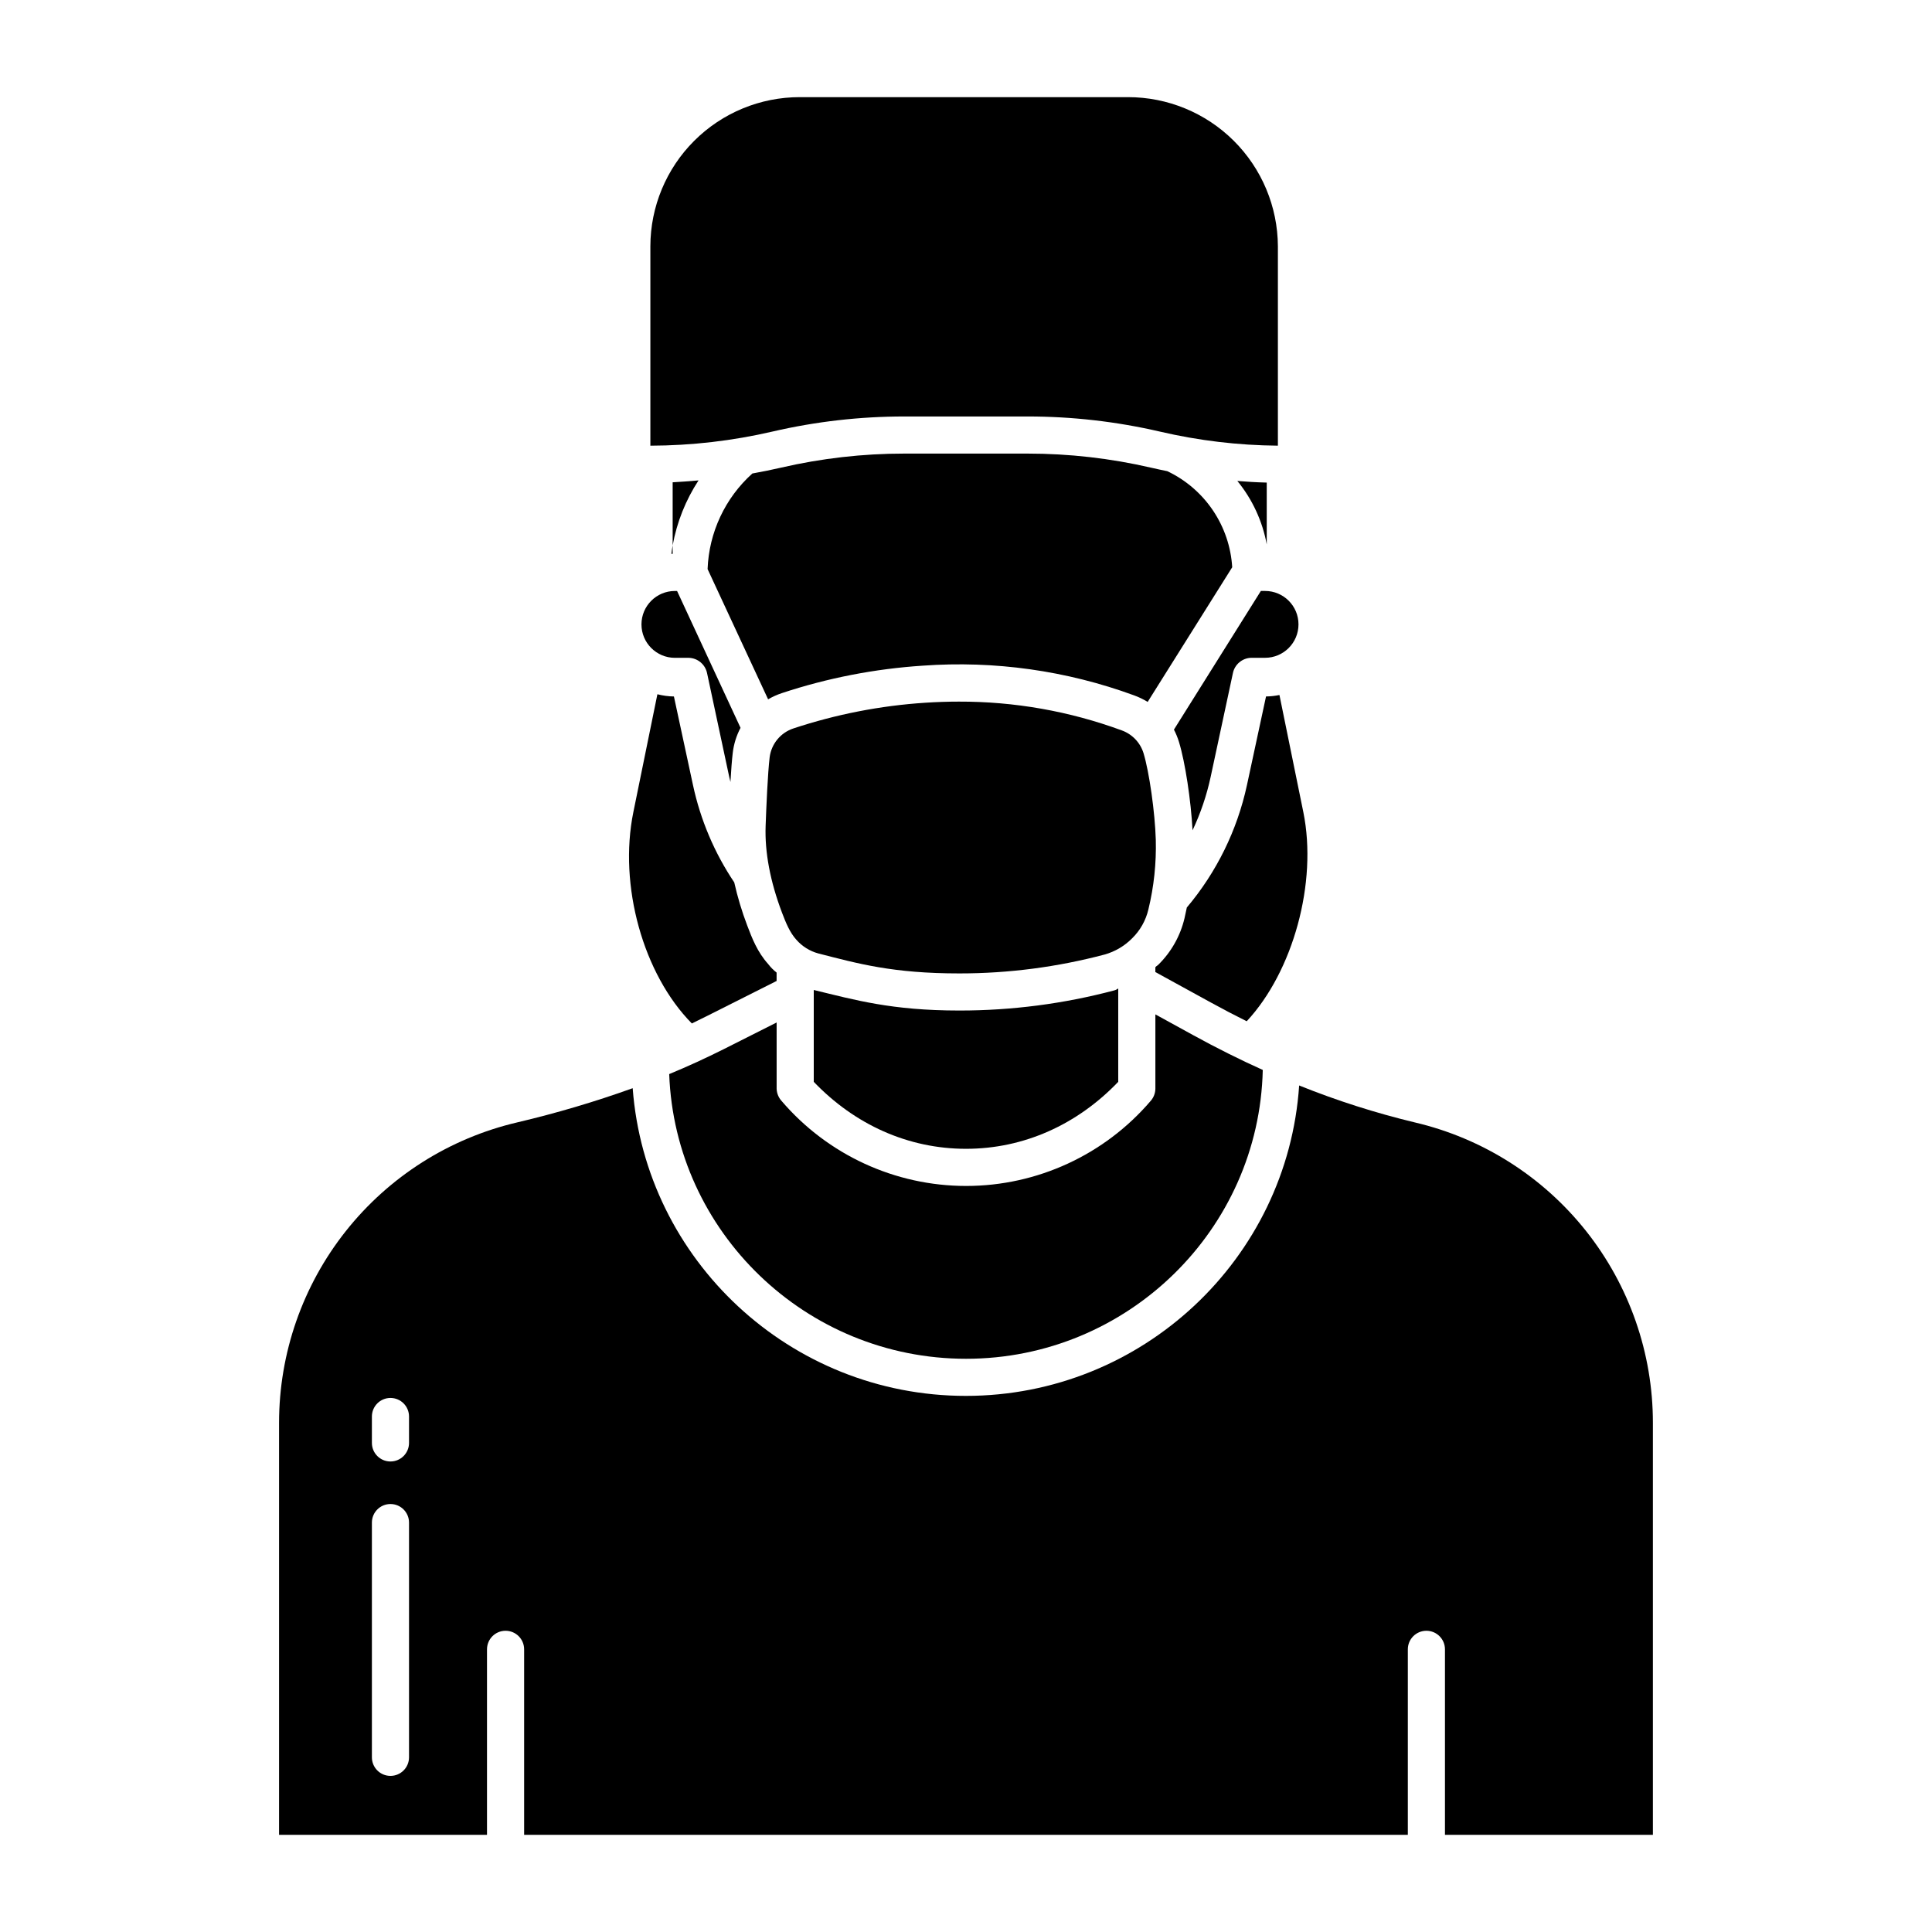 <?xml version="1.0" encoding="UTF-8"?>
<!-- Uploaded to: ICON Repo, www.svgrepo.com, Generator: ICON Repo Mixer Tools -->
<svg fill="#000000" width="800px" height="800px" version="1.1" viewBox="144 144 512 512" xmlns="http://www.w3.org/2000/svg">
 <g>
  <path d="m383.71 254.37h32.57c11.801-0.004 23.562 1.336 35.059 3.996 10.27 2.398 20.77 3.652 31.316 3.742v-52.844c-0.051-10.508-4.262-20.566-11.715-27.977-7.453-7.406-17.543-11.559-28.051-11.543h-86.91c-10.492-0.012-20.562 4.148-27.992 11.559-7.43 7.41-11.613 17.465-11.633 27.961v52.848c10.895-0.031 21.75-1.285 32.363-3.746 11.473-2.66 23.215-4 34.992-3.996z"/>
  <path d="m478.14 300.61-23.035 36.746c0.555 1.062 1.004 2.176 1.352 3.324 1.633 5.359 3.148 15.387 3.582 23.359 2.133-4.516 3.742-9.258 4.793-14.137l5.894-27.488v-0.004c0.469-2.309 2.453-3.996 4.809-4.086h3.723c4.891 0 8.855-3.969 8.855-8.859s-3.965-8.855-8.855-8.855z"/>
  <path d="m398.33 411.8h-0.148c-17.949 0-27.707-2.832-38.527-5.445v24.34c10.824 11.305 24.973 17.75 40.344 17.75s29.52-6.445 40.344-17.75v-24.754c-0.328 0.258-0.707 0.441-1.109 0.539-13.348 3.535-27.098 5.32-40.902 5.32z"/>
  <path d="m479.7 271.89c-2.953-0.074-5.199-0.227-7.793-0.43 3.981 4.856 6.66 10.648 7.793 16.824z"/>
  <path d="m479.51 328.57-5.059 23.508c-2.582 11.945-8.051 23.078-15.93 32.422-0.188 0.93-0.383 1.863-0.605 2.801v0.004c-1.102 4.703-3.519 8.992-6.969 12.375-0.258 0.254-0.766 0.492-0.766 0.734v1.191l14.789 8.113c3.148 1.727 6.269 3.363 9.422 4.926 12.273-13.168 18.812-36.75 15.004-55.426l-6.332-31.043 0.004 0.004c-1.172 0.242-2.363 0.375-3.559 0.391z"/>
  <path d="m355.04 393.04c1.535 1.75 3.547 3.012 5.793 3.625 10.609 2.719 19.77 5.301 37.363 5.301h0.137c12.969 0 25.883-1.688 38.418-5.008 2.758-0.781 5.269-2.262 7.281-4.301 2.125-2.082 3.613-4.719 4.297-7.613 1.473-6.055 2.133-12.277 1.969-18.508-0.215-7.246-1.734-17.973-3.254-22.953v-0.004c-0.875-2.805-3.019-5.039-5.789-6.027-13.812-5.078-28.418-7.656-43.137-7.617-2.863 0-5.84 0.094-8.926 0.297-11.879 0.773-23.609 3.062-34.914 6.805-3.402 1.117-5.859 4.094-6.312 7.648-0.504 4.238-0.887 13.211-1.066 18.184-0.254 6.941 1.203 14.707 4.328 22.965 1.051 2.754 2.055 5.25 3.812 7.207z"/>
  <path d="m351.18 327.69c12.094-4.008 24.652-6.453 37.367-7.281 19.02-1.375 38.117 1.309 56.02 7.879 1.246 0.453 2.445 1.031 3.574 1.73l22.406-35.688c-0.324-5.394-2.094-10.602-5.117-15.082-3.023-4.477-7.195-8.062-12.078-10.379-1.43-0.297-2.856-0.59-4.273-0.922h-0.004c-10.754-2.492-21.758-3.746-32.797-3.742h-32.57c-11.039-0.004-22.043 1.25-32.801 3.742-2.492 0.578-5.004 1.078-7.523 1.531-7.223 6.488-11.504 15.633-11.867 25.336l16.039 34.516c1.148-0.672 2.363-1.223 3.625-1.641z"/>
  <path d="m335.73 422.07c-4.68 2.34-9.426 4.527-14.383 6.574 1.535 41.859 36.258 75.445 78.664 75.445 42.777 0 77.672-34.176 78.637-76.543-6.137-2.769-12.27-5.836-18.395-9.195l-10.066-5.527v19.727c-0.023 1.176-0.461 2.305-1.238 3.191-12.227 14.305-30.102 22.547-48.918 22.547-18.82 0-36.695-8.242-48.922-22.547-0.789-0.879-1.246-2.008-1.293-3.191v-17.582z"/>
  <path d="m331.32 413.27 18.488-9.305v-2.223c-0.832-0.648-1.574-1.398-2.215-2.238-2.891-3.215-4.277-6.824-5.574-10.242-1.414-3.719-2.562-7.531-3.434-11.414-5.246-7.816-8.953-16.562-10.93-25.766l-5.059-23.508h-0.004c-1.477-0.023-2.945-0.223-4.375-0.59l-6.371 31.238c-3.969 19.465 2.625 42.973 15.5 56.004 1.355-0.645 2.644-1.293 3.973-1.957z"/>
  <path d="m273.06 581.09c0-2.715 2.203-4.918 4.918-4.918 2.719 0 4.922 2.203 4.922 4.918v49.164h234.19v-49.164c0-2.715 2.203-4.918 4.922-4.918 2.715 0 4.918 2.203 4.918 4.918v49.164h55.105v-109.21c0-18.441-6.238-36.34-17.695-50.789-11.457-14.449-27.461-24.602-45.414-28.805-10.438-2.512-20.68-5.781-30.637-9.789-3.062 45.875-41.516 82.262-88.324 82.262-46.566 0-84.883-36.008-88.297-81.539h-0.004c-10.023 3.602-20.242 6.625-30.609 9.066-17.953 4.203-33.957 14.355-45.41 28.805-11.457 14.453-17.691 32.348-17.691 50.789v109.21h55.105zm-20.664 28.621c0 2.715-2.203 4.918-4.922 4.918-2.715 0-4.918-2.203-4.918-4.918v-62.211c0-2.715 2.203-4.918 4.918-4.918 2.719 0 4.922 2.203 4.922 4.918zm0-83.324c0 2.719-2.203 4.922-4.922 4.922-2.715 0-4.918-2.203-4.918-4.922v-6.996c0-2.715 2.203-4.918 4.918-4.918 2.719 0 4.922 2.203 4.922 4.918z"/>
  <path d="m322.85 318.33h3.727c2.356 0.09 4.34 1.777 4.809 4.086l5.894 27.59c0.09 0.418 0.195 0.809 0.297 1.219 0.176-3.016 0.379-5.793 0.613-7.742 0.277-2.309 0.973-4.547 2.059-6.602l-16.816-36.266h-0.582c-4.891 0-8.855 3.965-8.855 8.855s3.965 8.859 8.855 8.859z"/>
  <path d="m329.12 271.31c-2.34 0.195-4.891 0.414-6.859 0.504v16.719c1.113-6.141 3.445-12 6.859-17.223z"/>
  <path d="m322.26 290.77v-2.238c-0.129 0.742-0.246 1.488-0.332 2.238z"/>
 </g>
</svg>